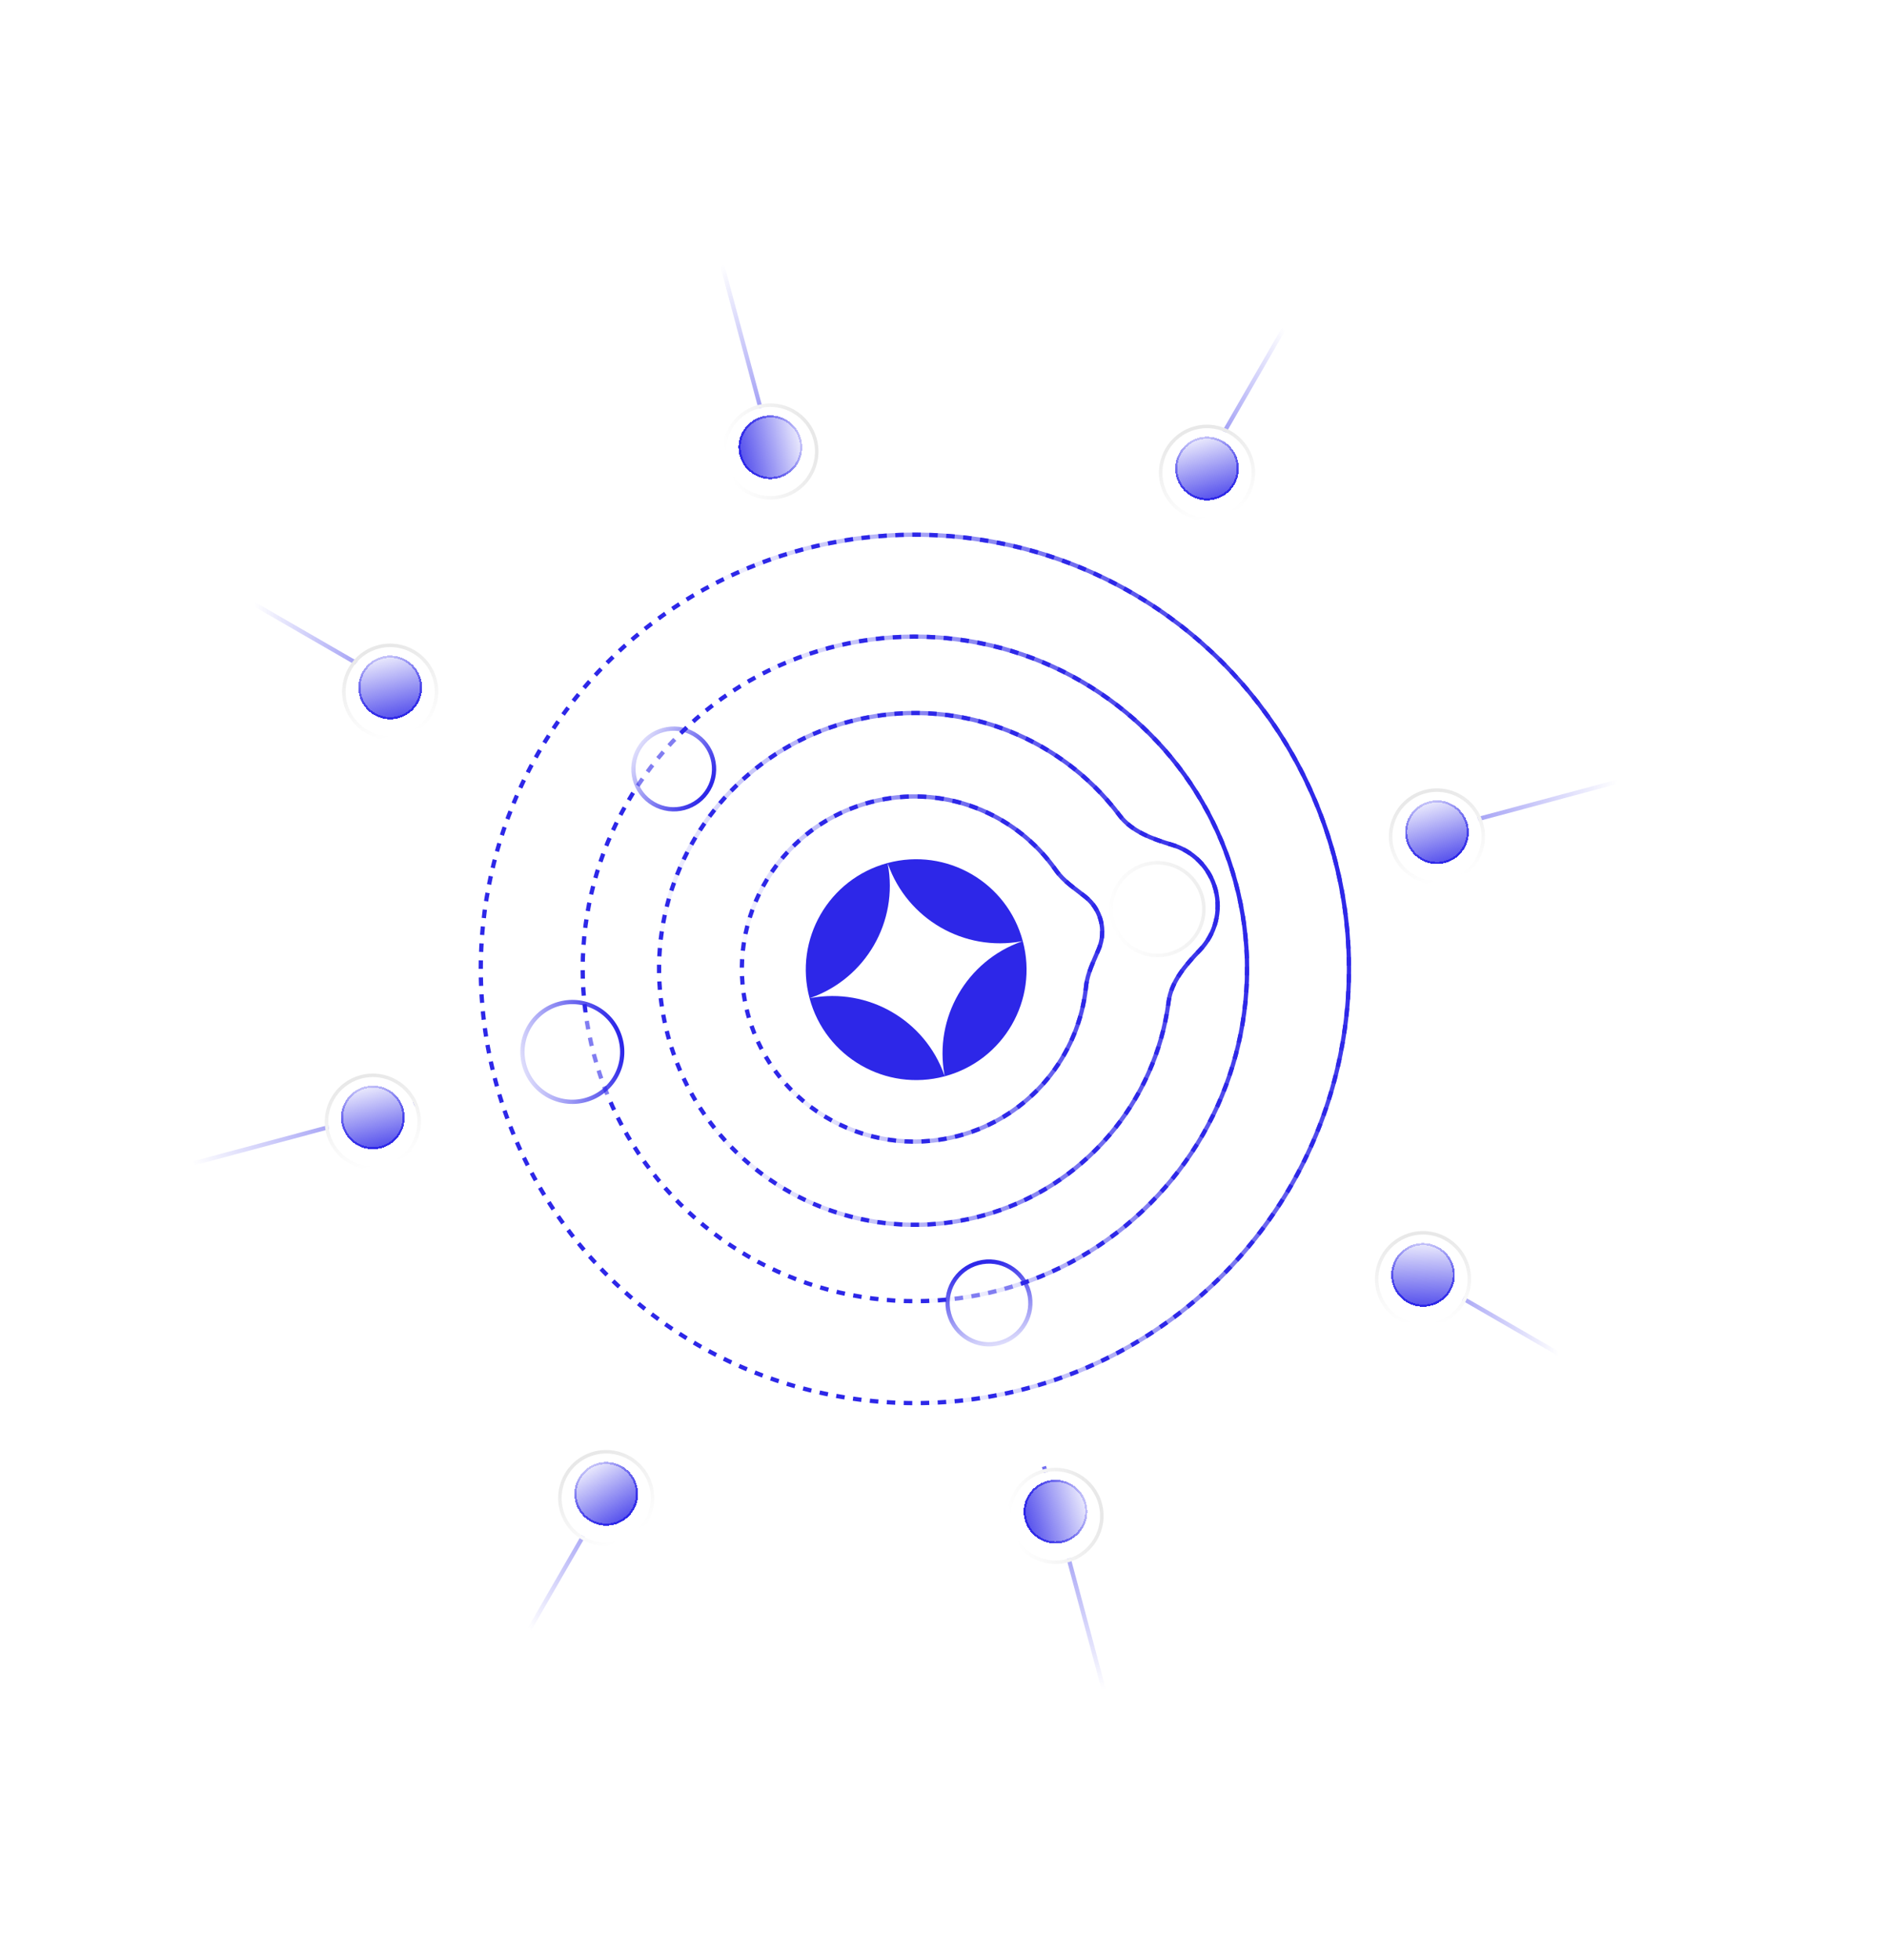 <svg width="889" height="923" viewBox="0 0 889 923" fill="none" xmlns="http://www.w3.org/2000/svg">
<path d="M565.287 447.491L564.566 446.798L565.287 447.491ZM550.558 471.754L549.566 471.626L550.558 471.754ZM527.46 384.053L526.66 384.653L527.46 384.053ZM552.235 397.92L551.949 398.878L552.235 397.92ZM315.587 487.276C315.418 486.642 315.253 486.009 315.094 485.375L313.154 485.861C313.316 486.505 313.483 487.149 313.655 487.793L315.587 487.276ZM314.205 481.572C313.928 480.292 313.672 479.011 313.438 477.731L311.47 478.091C311.709 479.392 311.969 480.694 312.251 481.996L314.205 481.572ZM312.797 473.875C312.603 472.582 312.432 471.291 312.282 470L310.295 470.231C310.448 471.543 310.622 472.857 310.819 474.171L312.797 473.875ZM311.894 466.105C311.785 464.804 311.699 463.504 311.634 462.206L309.636 462.306C309.703 463.626 309.79 464.947 309.9 466.271L311.894 466.105ZM311.503 458.298C311.48 456.991 311.48 455.687 311.5 454.385L309.501 454.353C309.48 455.677 309.48 457.003 309.503 458.332L311.503 458.298ZM311.627 450.479C311.691 449.174 311.776 447.874 311.882 446.577L309.889 446.413C309.781 447.732 309.694 449.055 309.629 450.381L311.627 450.479ZM312.267 442.683C312.416 441.387 312.587 440.095 312.778 438.808L310.8 438.513C310.605 439.822 310.432 441.136 310.28 442.454L312.267 442.683ZM313.418 434.95C313.652 433.666 313.908 432.387 314.184 431.114L312.229 430.69C311.949 431.985 311.689 433.285 311.45 434.591L313.418 434.95ZM315.075 427.307C315.393 426.042 315.732 424.783 316.09 423.531L314.168 422.98C313.803 424.253 313.459 425.533 313.135 426.819L315.075 427.307ZM317.23 419.789C317.63 418.547 318.05 417.313 318.49 416.087L316.607 415.411C316.16 416.658 315.733 417.913 315.326 419.175L317.23 419.789ZM319.87 412.428C320.351 411.215 320.851 410.011 321.37 408.815L319.535 408.019C319.007 409.234 318.499 410.459 318.011 411.692L319.87 412.428ZM322.986 405.254C323.544 404.075 324.121 402.906 324.717 401.747L322.938 400.833C322.332 402.011 321.746 403.2 321.178 404.398L322.986 405.254ZM326.561 398.298C327.195 397.159 327.847 396.029 328.517 394.911L326.801 393.883C326.12 395.02 325.457 396.168 324.813 397.326L326.561 398.298ZM330.582 391.589C331.288 390.494 332.011 389.409 332.753 388.337L331.108 387.199C330.354 388.29 329.618 389.392 328.9 390.506L330.582 391.589ZM335.029 385.156C335.805 384.109 336.598 383.074 337.408 382.051L335.841 380.809C335.017 381.849 334.211 382.901 333.422 383.966L335.029 385.156ZM339.887 379.027C340.729 378.032 341.587 377.052 342.462 376.084L340.979 374.742C340.089 375.726 339.216 376.723 338.36 377.734L339.887 379.027ZM345.134 373.227C346.038 372.29 346.959 371.367 347.896 370.459L346.504 369.023C345.552 369.947 344.615 370.885 343.695 371.837L345.134 373.227ZM350.747 367.784C351.712 366.908 352.692 366.048 353.687 365.202L352.392 363.678C351.38 364.538 350.384 365.413 349.403 366.303L350.747 367.784ZM356.708 362.72C357.727 361.91 358.76 361.116 359.808 360.339L358.616 358.733C357.551 359.524 356.5 360.331 355.464 361.154L356.708 362.72ZM362.988 358.059C364.058 357.319 365.142 356.595 366.239 355.887L365.156 354.206C364.04 354.925 362.938 355.662 361.85 356.415L362.988 358.059ZM369.559 353.824C370.676 353.156 371.806 352.504 372.949 351.87L371.979 350.121C370.816 350.766 369.667 351.429 368.532 352.108L369.559 353.824ZM376.399 350.03C377.555 349.437 378.724 348.862 379.906 348.305L379.053 346.496C377.852 347.062 376.663 347.647 375.487 348.25L376.399 350.03ZM383.473 346.693C384.666 346.178 385.87 345.681 387.086 345.202L386.353 343.341C385.117 343.828 383.892 344.334 382.68 344.858L383.473 346.693ZM390.746 343.829C391.972 343.392 393.209 342.973 394.456 342.574L393.846 340.669C392.578 341.075 391.32 341.501 390.074 341.945L390.746 343.829ZM398.194 341.442C398.822 341.263 399.453 341.088 400.086 340.918L399.569 338.987C398.925 339.159 398.284 339.336 397.645 339.519L398.194 341.442ZM400.086 340.918C400.725 340.747 401.364 340.582 402.003 340.422L401.516 338.482C400.867 338.644 400.218 338.813 399.569 338.987L400.086 340.918ZM405.847 339.524C407.137 339.245 408.428 338.988 409.718 338.753L409.359 336.786C408.047 337.025 406.736 337.286 405.424 337.57L405.847 339.524ZM413.612 338.109C414.918 337.915 416.224 337.744 417.528 337.594L417.3 335.607C415.974 335.759 414.646 335.934 413.318 336.131L413.612 338.109ZM421.458 337.208C422.774 337.101 424.087 337.016 425.399 336.953L425.303 334.956C423.969 335.02 422.633 335.106 421.296 335.215L421.458 337.208ZM429.344 336.83C430.663 336.81 431.979 336.813 433.292 336.837L433.329 334.837C431.994 334.813 430.656 334.81 429.315 334.83L429.344 336.83ZM437.237 336.976C438.553 337.044 439.866 337.135 441.175 337.246L441.345 335.254C440.014 335.14 438.679 335.048 437.341 334.979L437.237 336.976ZM445.102 337.648C446.411 337.803 447.716 337.981 449.015 338.179L449.317 336.202C447.996 336 446.67 335.82 445.338 335.662L445.102 337.648ZM452.908 338.841C454.203 339.083 455.493 339.346 456.776 339.631L457.209 337.678C455.904 337.389 454.592 337.121 453.275 336.875L452.908 338.841ZM460.616 340.549C461.892 340.876 463.161 341.224 464.424 341.593L464.984 339.673C463.701 339.298 462.411 338.944 461.113 338.612L460.616 340.549ZM468.195 342.763C469.446 343.174 470.689 343.605 471.925 344.056L472.611 342.178C471.355 341.719 470.091 341.28 468.818 340.863L468.195 342.763ZM475.611 345.472C476.832 345.964 478.044 346.476 479.248 347.008L480.056 345.179C478.833 344.638 477.6 344.117 476.358 343.617L475.611 345.472ZM482.833 348.663C484.019 349.235 485.195 349.825 486.361 350.435L487.288 348.663C486.102 348.043 484.906 347.442 483.701 346.861L482.833 348.663ZM489.83 352.322C490.976 352.97 492.111 353.637 493.234 354.322L494.276 352.614C493.133 351.917 491.979 351.24 490.814 350.581L489.83 352.322ZM496.572 356.432C497.672 357.154 498.761 357.893 499.838 358.651L500.989 357.015C499.894 356.245 498.787 355.493 497.668 354.759L496.572 356.432ZM503.029 360.976C504.079 361.768 505.117 362.578 506.142 363.404L507.398 361.848C506.356 361.007 505.301 360.184 504.233 359.379L503.029 360.976ZM509.174 365.934C510.17 366.794 511.152 367.67 512.12 368.563L513.476 367.093C512.491 366.185 511.493 365.294 510.48 364.42L509.174 365.934ZM514.978 371.287C515.915 372.21 516.837 373.149 517.744 374.104L519.194 372.727C518.272 371.756 517.334 370.801 516.382 369.863L514.978 371.287ZM520.416 377.011C521.289 377.993 522.147 378.991 522.989 380.005L524.527 378.726C523.671 377.696 522.798 376.681 521.91 375.682L520.416 377.011ZM525.461 383.082C525.865 383.602 526.265 384.126 526.66 384.653L528.26 383.453C527.858 382.917 527.452 382.384 527.041 381.856L525.461 383.082ZM526.66 384.653C527.038 385.157 527.434 385.644 527.845 386.114L529.35 384.796C528.971 384.363 528.607 383.916 528.26 383.453L526.66 384.653ZM530.507 388.75C531.446 389.562 532.436 390.314 533.467 391.013L534.589 389.357C533.617 388.698 532.689 387.994 531.815 387.237L530.507 388.75ZM536.632 392.938C537.706 393.526 538.809 394.071 539.931 394.58L540.757 392.759C539.675 392.268 538.617 391.745 537.592 391.184L536.632 392.938ZM543.314 395.995C544.453 396.435 545.602 396.846 546.75 397.236L547.392 395.341C546.265 394.96 545.144 394.558 544.035 394.129L543.314 395.995ZM550.213 398.352C550.794 398.531 551.373 398.706 551.949 398.878L552.521 396.962C551.95 396.791 551.377 396.618 550.802 396.44L550.213 398.352ZM551.949 398.878C552.54 399.055 553.125 399.25 553.702 399.463L554.395 397.587C553.778 397.359 553.153 397.15 552.521 396.962L551.949 398.878ZM557.08 400.961C558.172 401.531 559.229 402.17 560.241 402.874L561.383 401.232C560.301 400.479 559.172 399.797 558.005 399.188L557.08 400.961ZM563.135 405.171C564.046 405.994 564.908 406.877 565.713 407.816L567.232 406.515C566.371 405.511 565.45 404.566 564.475 403.686L563.135 405.171ZM567.932 410.769C568.602 411.791 569.212 412.863 569.754 413.981L571.554 413.108C570.973 411.912 570.321 410.766 569.605 409.672L567.932 410.769ZM571.153 417.401C571.348 417.981 571.526 418.572 571.687 419.171L573.619 418.654C573.447 418.013 573.257 417.383 573.048 416.763L571.153 417.401ZM571.687 419.171C571.849 419.776 571.991 420.382 572.113 420.987L574.073 420.593C573.943 419.946 573.792 419.3 573.619 418.654L571.687 419.171ZM572.612 424.68C572.7 425.93 572.705 427.174 572.632 428.404L574.628 428.523C574.707 427.207 574.701 425.877 574.607 424.54L572.612 424.68ZM572.17 432.101C571.936 433.326 571.624 434.53 571.237 435.707L573.137 436.332C573.55 435.074 573.885 433.786 574.135 432.476L572.17 432.101ZM569.849 439.165C569.313 440.287 568.706 441.374 568.031 442.418L569.711 443.503C570.432 442.388 571.081 441.226 571.654 440.027L569.849 439.165ZM565.814 445.413C565.413 445.887 564.997 446.349 564.566 446.798L566.008 448.184C566.469 447.704 566.914 447.21 567.342 446.704L565.814 445.413ZM564.566 446.798C564.15 447.231 563.732 447.668 563.314 448.11L564.768 449.484C565.181 449.046 565.595 448.613 566.008 448.184L564.566 446.798ZM560.851 450.787C560.043 451.69 559.247 452.614 558.472 453.558L560.019 454.826C560.772 453.908 561.55 453.006 562.342 452.119L560.851 450.787ZM556.225 456.455C555.5 457.45 554.808 458.467 554.163 459.508L555.863 460.562C556.479 459.568 557.142 458.592 557.841 457.633L556.225 456.455ZM552.357 462.741C551.805 463.857 551.313 464.998 550.896 466.167L552.779 466.84C553.168 465.751 553.628 464.681 554.149 463.629L552.357 462.741ZM549.878 469.772C549.752 470.383 549.647 471.001 549.566 471.626L551.55 471.883C551.624 471.309 551.72 470.741 551.837 470.178L549.878 469.772ZM549.566 471.626C549.482 472.275 549.393 472.923 549.299 473.569L551.278 473.859C551.374 473.201 551.465 472.543 551.55 471.883L549.566 471.626ZM548.668 477.438C548.437 478.725 548.184 480.007 547.911 481.283L549.866 481.702C550.144 480.405 550.401 479.101 550.637 477.792L548.668 477.438ZM547.027 485.102C546.711 486.371 546.375 487.634 546.018 488.889L547.942 489.436C548.305 488.159 548.647 486.875 548.968 485.585L547.027 485.102ZM544.885 492.642C544.487 493.888 544.069 495.126 543.63 496.356L545.514 497.028C545.96 495.777 546.385 494.518 546.79 493.252L544.885 492.642ZM542.254 500.027C541.776 501.243 541.277 502.452 540.759 503.651L542.595 504.444C543.122 503.224 543.629 501.996 544.115 500.76L542.254 500.027ZM539.147 507.224C538.59 508.406 538.013 509.579 537.418 510.742L539.199 511.653C539.804 510.471 540.39 509.278 540.956 508.076L539.147 507.224ZM535.576 514.202C534.943 515.346 534.292 516.479 533.622 517.601L535.34 518.626C536.021 517.485 536.683 516.333 537.326 515.171L535.576 514.202ZM531.559 520.934C530.853 522.033 530.129 523.121 529.387 524.198L531.034 525.333C531.788 524.238 532.524 523.132 533.242 522.014L531.559 520.934ZM527.111 527.389C526.335 528.44 525.542 529.479 524.731 530.504L526.301 531.744C527.124 530.701 527.931 529.645 528.72 528.577L527.111 527.389ZM522.251 533.54C521.409 534.538 520.549 535.522 519.673 536.493L521.158 537.833C522.049 536.846 522.923 535.845 523.779 534.83L522.251 533.54ZM517 539.36C516.094 540.3 515.172 541.226 514.234 542.137L515.628 543.572C516.582 542.645 517.519 541.703 518.44 540.747L517 539.36ZM511.379 544.822C510.413 545.701 509.432 546.564 508.436 547.412L509.733 548.935C510.746 548.073 511.743 547.195 512.725 546.302L511.379 544.822ZM505.41 549.904C504.389 550.717 503.353 551.514 502.303 552.295L503.496 553.9C504.564 553.106 505.617 552.295 506.656 551.469L505.41 549.904ZM499.119 554.581C498.048 555.324 496.962 556.05 495.862 556.76L496.947 558.441C498.065 557.719 499.169 556.98 500.259 556.224L499.119 554.581ZM492.535 558.831C491.417 559.501 490.285 560.155 489.141 560.79L490.112 562.539C491.276 561.892 492.426 561.228 493.563 560.546L492.535 558.831ZM485.684 562.637C484.524 563.232 483.352 563.809 482.167 564.369L483.021 566.177C484.225 565.609 485.417 565.021 486.597 564.416L485.684 562.637ZM478.594 565.984C477.398 566.501 476.19 567.001 474.97 567.481L475.703 569.342C476.943 568.853 478.172 568.346 479.388 567.82L478.594 565.984ZM471.301 568.858C470.075 569.296 468.837 569.715 467.589 570.115L468.2 572.019C469.469 571.613 470.726 571.187 471.973 570.742L471.301 568.858ZM463.838 571.251C463.21 571.43 462.578 571.605 461.944 571.775L462.462 573.707C463.106 573.534 463.748 573.356 464.387 573.174L463.838 571.251ZM461.944 571.775C461.311 571.944 460.677 572.109 460.044 572.268L460.53 574.208C461.174 574.046 461.818 573.879 462.462 573.707L461.944 571.775ZM456.241 573.157C454.96 573.434 453.68 573.69 452.399 573.924L452.76 575.892C454.061 575.653 455.363 575.393 456.664 575.111L456.241 573.157ZM448.544 574.565C447.251 574.759 445.96 574.93 444.669 575.08L444.9 577.067C446.212 576.914 447.525 576.74 448.839 576.543L448.544 574.565ZM440.774 575.468C439.472 575.577 438.172 575.663 436.874 575.728L436.974 577.726C438.294 577.659 439.616 577.572 440.94 577.462L440.774 575.468ZM432.967 575.859C431.66 575.882 430.355 575.882 429.054 575.862L429.022 577.861C430.346 577.882 431.672 577.882 433.001 577.859L432.967 575.859ZM425.147 575.735C423.843 575.671 422.542 575.586 421.245 575.48L421.082 577.473C422.401 577.581 423.723 577.668 425.05 577.733L425.147 575.735ZM417.352 575.095C416.056 574.946 414.764 574.775 413.477 574.584L413.182 576.562C414.491 576.757 415.805 576.93 417.123 577.082L417.352 575.095ZM409.619 573.944C408.335 573.71 407.056 573.454 405.783 573.178L405.359 575.133C406.653 575.413 407.954 575.673 409.259 575.912L409.619 573.944ZM401.976 572.287C400.71 571.969 399.452 571.63 398.199 571.271L397.649 573.194C398.922 573.559 400.201 573.903 401.488 574.227L401.976 572.287ZM394.457 570.132C393.216 569.732 391.982 569.312 390.755 568.872L390.08 570.755C391.327 571.202 392.581 571.629 393.844 572.036L394.457 570.132ZM387.097 567.492C385.884 567.011 384.68 566.511 383.484 565.992L382.687 567.827C383.903 568.354 385.127 568.863 386.36 569.351L387.097 567.492ZM379.923 564.376C378.744 563.818 377.575 563.241 376.416 562.645L375.501 564.424C376.68 565.03 377.869 565.616 379.067 566.184L379.923 564.376ZM372.967 560.801C371.827 560.167 370.698 559.515 369.58 558.845L368.552 560.561C369.689 561.242 370.837 561.905 371.995 562.549L372.967 560.801ZM366.258 556.78C365.162 556.074 364.078 555.35 363.005 554.609L361.868 556.254C362.958 557.008 364.061 557.744 365.175 558.462L366.258 556.78ZM359.825 552.333C358.778 551.557 357.743 550.764 356.72 549.954L355.478 551.521C356.518 552.345 357.57 553.151 358.635 553.94L359.825 552.333ZM353.695 547.475C352.701 546.633 351.72 545.775 350.753 544.9L349.411 546.383C350.395 547.273 351.392 548.146 352.403 549.002L353.695 547.475ZM347.895 542.228C346.959 541.323 346.036 540.403 345.128 539.466L343.692 540.858C344.615 541.81 345.553 542.747 346.506 543.667L347.895 542.228ZM342.453 536.614C341.577 535.65 340.716 534.67 339.871 533.675L338.347 534.97C339.206 535.982 340.081 536.978 340.972 537.959L342.453 536.614ZM337.389 530.654C336.579 529.635 335.785 528.602 335.007 527.554L333.401 528.745C334.192 529.811 334.999 530.862 335.823 531.898L337.389 530.654ZM332.728 524.374C331.988 523.304 331.263 522.22 330.556 521.123L328.875 522.206C329.594 523.322 330.331 524.424 331.084 525.512L332.728 524.374ZM328.493 517.803C327.824 516.686 327.173 515.556 326.539 514.413L324.79 515.383C325.435 516.545 326.097 517.695 326.777 518.83L328.493 517.803ZM324.698 510.963C324.106 509.807 323.531 508.637 322.973 507.456L321.165 508.309C321.731 509.51 322.316 510.699 322.919 511.875L324.698 510.963ZM321.362 503.889C320.847 502.696 320.35 501.492 319.871 500.276L318.01 501.009C318.497 502.245 319.002 503.47 319.526 504.682L321.362 503.889ZM318.498 496.616C318.061 495.39 317.642 494.153 317.242 492.906L315.338 493.516C315.744 494.784 316.17 496.042 316.614 497.288L318.498 496.616ZM316.111 489.168C315.931 488.54 315.757 487.909 315.587 487.276L313.655 487.793C313.828 488.437 314.005 489.078 314.187 489.717L316.111 489.168Z" fill="#2D27E8"/>
<path d="M517.726 446.764L516.8 446.386L517.726 446.764ZM511.667 464.528L510.672 464.428L511.667 464.528ZM497.444 409.885L496.624 410.457L497.444 409.885ZM511.396 422.442L512.02 421.661L511.396 422.442ZM353.258 477.182C353.087 476.543 352.925 475.905 352.77 475.266L350.826 475.737C350.985 476.391 351.151 477.045 351.327 477.699L353.258 477.182ZM351.935 471.416C351.687 470.12 351.472 468.824 351.289 467.529L349.309 467.809C349.496 469.136 349.717 470.464 349.971 471.792L351.935 471.416ZM350.834 463.616C350.715 462.304 350.628 460.993 350.573 459.686L348.575 459.769C348.631 461.109 348.72 462.453 348.843 463.798L350.834 463.616ZM350.506 455.747C350.516 454.43 350.558 453.117 350.633 451.81L348.636 451.696C348.56 453.036 348.516 454.381 348.506 455.732L350.506 455.747ZM350.955 447.884C351.095 446.575 351.268 445.273 351.471 443.978L349.495 443.667C349.287 444.994 349.11 446.329 348.967 447.671L350.955 447.884ZM352.179 440.102C352.447 438.815 352.747 437.536 353.077 436.266L351.141 435.763C350.803 437.064 350.496 438.375 350.221 439.695L352.179 440.102ZM354.162 432.479C354.555 431.224 354.979 429.981 355.432 428.749L353.555 428.059C353.091 429.321 352.657 430.595 352.254 431.881L354.162 432.479ZM356.883 425.086C357.397 423.877 357.94 422.68 358.511 421.498L356.711 420.627C356.125 421.839 355.569 423.065 355.042 424.304L356.883 425.086ZM360.313 417.994C360.941 416.841 361.598 415.703 362.283 414.582L360.575 413.54C359.874 414.689 359.201 415.855 358.557 417.036L360.313 417.994ZM364.417 411.269C365.155 410.183 365.919 409.115 366.71 408.065L365.113 406.862C364.302 407.938 363.519 409.032 362.763 410.145L364.417 411.269ZM369.157 404.977C369.997 403.969 370.862 402.98 371.752 402.013L370.28 400.659C369.368 401.651 368.481 402.664 367.62 403.697L369.157 404.977ZM374.489 399.179C375.424 398.258 376.381 397.36 377.363 396.483L376.03 394.992C375.025 395.89 374.043 396.811 373.086 397.755L374.489 399.179ZM380.365 393.933C381.384 393.109 382.426 392.309 383.489 391.533L382.311 389.917C381.221 390.712 380.153 391.533 379.108 392.377L380.365 393.933ZM386.728 389.291C387.823 388.573 388.939 387.879 390.074 387.212L389.061 385.488C387.897 386.172 386.753 386.882 385.631 387.619L386.728 389.291ZM393.519 385.301C394.678 384.694 395.857 384.115 397.054 383.562L396.216 381.746C394.989 382.312 393.781 382.907 392.592 383.528L393.519 385.301ZM400.67 381.999C401.883 381.51 403.112 381.049 404.359 380.616L403.702 378.727C402.425 379.17 401.165 379.643 399.922 380.145L400.67 381.999ZM408.111 379.413C408.741 379.228 409.375 379.05 410.014 378.879L409.496 376.947C408.842 377.122 408.192 377.304 407.547 377.494L408.111 379.413ZM410.014 378.879C410.675 378.701 411.338 378.533 412 378.373L411.531 376.429C410.852 376.592 410.174 376.765 409.496 376.947L410.014 378.879ZM415.998 377.514C417.345 377.26 418.692 377.041 420.037 376.858L419.767 374.876C418.388 375.064 417.008 375.288 415.627 375.549L415.998 377.514ZM424.104 376.408C425.468 376.293 426.829 376.213 428.187 376.168L428.12 374.169C426.728 374.215 425.333 374.297 423.935 374.416L424.104 376.408ZM432.276 376.136C433.644 376.161 435.007 376.221 436.364 376.315L436.503 374.32C435.112 374.223 433.715 374.162 432.313 374.137L432.276 376.136ZM440.436 376.704C441.792 376.869 443.141 377.068 444.482 377.301L444.824 375.33C443.45 375.091 442.067 374.887 440.677 374.718L440.436 376.704ZM448.494 378.104C449.826 378.407 451.148 378.742 452.458 379.111L453 377.186C451.657 376.808 450.302 376.464 448.937 376.154L448.494 378.104ZM456.367 380.319C457.66 380.756 458.942 381.224 460.209 381.725L460.944 379.865C459.645 379.352 458.332 378.871 457.006 378.424L456.367 380.319ZM463.975 383.324C465.217 383.888 466.444 384.485 467.655 385.111L468.574 383.335C467.333 382.693 466.076 382.082 464.803 381.503L463.975 383.324ZM471.24 387.083C472.418 387.77 473.578 388.487 474.72 389.234L475.814 387.559C474.644 386.795 473.455 386.06 472.248 385.355L471.24 387.083ZM478.087 391.558C479.189 392.36 480.271 393.191 481.332 394.05L482.59 392.495C481.503 391.615 480.394 390.764 479.265 389.941L478.087 391.558ZM484.446 396.703C485.46 397.613 486.452 398.549 487.42 399.511L488.83 398.093C487.837 397.106 486.821 396.147 485.781 395.215L484.446 396.703ZM490.248 402.468C491.164 403.475 492.055 404.508 492.921 405.565L494.468 404.298C493.58 403.214 492.667 402.156 491.728 401.123L490.248 402.468ZM495.431 408.794C495.835 409.343 496.233 409.897 496.624 410.457L498.264 409.312C497.863 408.738 497.455 408.17 497.041 407.608L495.431 408.794ZM496.624 410.457C497.093 411.13 497.594 411.775 498.119 412.395L499.646 411.104C499.157 410.526 498.695 409.93 498.264 409.312L496.624 410.457ZM501.509 415.855C502.694 416.923 503.935 417.932 505.185 418.911L506.418 417.335C505.186 416.372 503.985 415.394 502.848 414.369L501.509 415.855ZM508.93 421.785C509.553 422.263 510.168 422.741 510.772 423.224L512.02 421.661C511.403 421.168 510.777 420.682 510.149 420.199L508.93 421.785ZM510.772 423.224C511.184 423.553 511.584 423.899 511.971 424.261L513.338 422.802C512.913 422.404 512.473 422.023 512.02 421.661L510.772 423.224ZM514.103 426.605C514.744 427.434 515.325 428.319 515.835 429.256L517.591 428.299C517.029 427.268 516.391 426.293 515.684 425.38L514.103 426.605ZM517.125 432.15C517.3 432.644 517.457 433.15 517.595 433.665L519.527 433.148C519.375 432.582 519.202 432.026 519.01 431.483L517.125 432.15ZM517.595 433.665C517.736 434.193 517.855 434.721 517.952 435.248L519.919 434.886C519.812 434.307 519.682 433.727 519.527 433.148L517.595 433.665ZM518.278 438.471C518.299 439.562 518.23 440.643 518.076 441.704L520.055 441.991C520.225 440.823 520.301 439.633 520.277 438.433L518.278 438.471ZM517.352 444.861C517.188 445.377 517.004 445.886 516.8 446.386L518.652 447.142C518.876 446.592 519.079 446.033 519.258 445.465L517.352 444.861ZM516.8 446.386C516.508 447.101 516.204 447.819 515.894 448.54L517.731 449.33C518.044 448.603 518.353 447.873 518.652 447.142L516.8 446.386ZM514.026 452.875C513.411 454.338 512.82 455.824 512.306 457.334L514.199 457.979C514.692 456.53 515.264 455.091 515.87 453.649L514.026 452.875ZM511.032 462.007C510.877 462.805 510.754 463.612 510.672 464.428L512.662 464.628C512.737 463.878 512.85 463.133 512.995 462.39L511.032 462.007ZM510.672 464.428C510.604 465.099 510.528 465.769 510.444 466.438L512.428 466.688C512.515 466.003 512.593 465.316 512.662 464.628L510.672 464.428ZM509.836 470.433C509.599 471.763 509.329 473.084 509.027 474.395L510.975 474.845C511.286 473.501 511.562 472.147 511.805 470.784L509.836 470.433ZM508.018 478.31C507.649 479.608 507.247 480.895 506.814 482.17L508.708 482.813C509.152 481.507 509.563 480.188 509.942 478.858L508.018 478.31ZM505.417 485.964C504.919 487.218 504.39 488.458 503.831 489.684L505.651 490.514C506.224 489.258 506.766 487.987 507.276 486.702L505.417 485.964ZM502.061 493.319C501.441 494.516 500.791 495.697 500.112 496.861L501.839 497.869C502.535 496.676 503.201 495.466 503.837 494.239L502.061 493.319ZM497.987 500.302C497.25 501.43 496.486 502.54 495.693 503.631L497.311 504.807C498.123 503.689 498.907 502.551 499.662 501.395L497.987 500.302ZM493.235 506.841C492.389 507.89 491.517 508.918 490.619 509.924L492.111 511.256C493.031 510.225 493.925 509.171 494.792 508.097L493.235 506.841ZM487.851 512.872C486.905 513.829 485.934 514.764 484.939 515.675L486.289 517.151C487.31 516.217 488.305 515.258 489.274 514.277L487.851 512.872ZM481.888 518.329C480.851 519.186 479.791 520.018 478.707 520.824L479.902 522.428C481.012 521.602 482.099 520.749 483.162 519.871L481.888 518.329ZM475.405 523.155C474.287 523.902 473.147 524.622 471.987 525.316L473.012 527.033C474.202 526.322 475.37 525.583 476.516 524.818L475.405 523.155ZM468.465 527.299C467.279 527.928 466.073 528.529 464.847 529.102L465.694 530.914C466.95 530.327 468.186 529.711 469.402 529.066L468.465 527.299ZM461.141 530.72C459.898 531.226 458.637 531.703 457.359 532.15L458.019 534.038C459.329 533.58 460.621 533.091 461.895 532.573L461.141 530.72ZM453.511 533.388C452.865 533.579 452.215 533.762 451.561 533.937L452.079 535.869C452.749 535.689 453.415 535.502 454.077 535.307L453.511 533.388ZM451.561 533.937C450.923 534.108 450.285 534.271 449.646 534.425L450.117 536.369C450.771 536.211 451.425 536.044 452.079 535.869L451.561 533.937ZM445.796 535.26C444.5 535.508 443.204 535.723 441.909 535.906L442.189 537.886C443.516 537.699 444.843 537.478 446.172 537.224L445.796 535.26ZM437.996 536.361C436.683 536.481 435.373 536.568 434.066 536.622L434.149 538.621C435.489 538.565 436.833 538.475 438.178 538.352L437.996 536.361ZM430.127 536.69C428.81 536.679 427.497 536.637 426.19 536.562L426.075 538.559C427.416 538.635 428.761 538.679 430.111 538.69L430.127 536.69ZM422.263 536.24C420.955 536.1 419.652 535.928 418.358 535.724L418.047 537.7C419.374 537.908 420.709 538.085 422.051 538.228L422.263 536.24ZM414.482 535.016C413.195 534.748 411.916 534.448 410.646 534.118L410.143 536.054C411.444 536.392 412.755 536.699 414.075 536.974L414.482 535.016ZM406.859 533.033C405.604 532.64 404.361 532.216 403.129 531.763L402.438 533.64C403.701 534.104 404.975 534.538 406.261 534.941L406.859 533.033ZM399.466 530.312C398.256 529.798 397.06 529.256 395.878 528.684L395.007 530.485C396.219 531.07 397.445 531.627 398.684 532.153L399.466 530.312ZM392.374 526.883C391.22 526.254 390.083 525.597 388.961 524.913L387.919 526.62C389.068 527.321 390.234 527.994 391.416 528.639L392.374 526.883ZM385.649 522.778C384.563 522.041 383.495 521.276 382.445 520.485L381.242 522.083C382.317 522.893 383.412 523.676 384.525 524.433L385.649 522.778ZM379.357 518.038C378.349 517.198 377.36 516.333 376.393 515.443L375.039 516.915C376.031 517.827 377.044 518.714 378.077 519.575L379.357 518.038ZM373.559 512.706C372.638 511.772 371.739 510.814 370.863 509.833L369.371 511.165C370.269 512.17 371.191 513.152 372.134 514.11L373.559 512.706ZM368.312 506.83C367.489 505.811 366.689 504.769 365.913 503.706L364.297 504.885C365.092 505.975 365.912 507.042 366.757 508.087L368.312 506.83ZM363.671 500.467C362.952 499.372 362.259 498.256 361.592 497.121L359.867 498.134C360.551 499.298 361.262 500.442 361.999 501.564L363.671 500.467ZM359.681 493.676C359.074 492.517 358.494 491.338 357.942 490.141L356.126 490.98C356.692 492.206 357.287 493.414 357.908 494.603L359.681 493.676ZM356.379 486.525C355.89 485.313 355.429 484.083 354.996 482.836L353.106 483.493C353.55 484.77 354.023 486.03 354.524 487.273L356.379 486.525ZM353.793 479.084C353.608 478.454 353.429 477.82 353.258 477.182L351.327 477.699C351.502 478.353 351.684 479.003 351.874 479.649L353.793 479.084Z" fill="#2D27E8"/>
<circle cx="431.015" cy="456.347" r="156.5" transform="rotate(-15 431.015 456.347)" stroke="#2D27E8" stroke-width="2" stroke-dasharray="4 4"/>
<circle cx="431.015" cy="456.347" r="204.5" transform="rotate(-15 431.015 456.347)" stroke="#2D27E8" stroke-width="2" stroke-dasharray="4 4"/>
<path d="M565.287 447.491L564.566 446.798L565.287 447.491ZM550.558 471.754L549.566 471.626L550.558 471.754ZM313.655 487.793C331.023 552.609 397.646 591.074 462.462 573.707L461.944 571.775C398.195 588.856 332.669 551.025 315.587 487.276L313.655 487.793ZM399.569 338.987C334.753 356.354 296.288 422.977 313.655 487.793L315.587 487.276C298.506 423.526 336.337 358 400.086 340.918L399.569 338.987ZM528.26 383.453C499.36 344.924 448.942 325.757 399.569 338.987L400.086 340.918C448.643 327.908 498.234 346.755 526.66 384.653L528.26 383.453ZM551.949 398.878C561.278 401.665 568.983 409.081 571.687 419.171L573.619 418.654C570.728 407.865 562.488 399.939 552.521 396.962L551.949 398.878ZM571.687 419.171C574.414 429.349 571.374 439.715 564.566 446.798L566.008 448.184C573.281 440.617 576.535 429.536 573.619 418.654L571.687 419.171ZM462.462 573.707C511.48 560.572 545.424 519.268 551.55 471.883L549.566 471.626C543.541 518.236 510.152 558.858 461.944 571.775L462.462 573.707ZM564.566 446.798C557.984 453.645 550.836 461.807 549.566 471.626L551.55 471.883C552.724 462.801 559.382 455.077 566.008 448.184L564.566 446.798ZM526.66 384.653C532.603 392.575 542.847 396.159 551.949 398.878L552.521 396.962C543.358 394.225 533.756 390.78 528.26 383.453L526.66 384.653Z" fill="url(#paint0_linear_303_80)"/>
<path d="M517.726 446.764L518.652 447.142L517.726 446.764ZM511.667 464.528L510.672 464.428L511.667 464.528ZM497.444 409.885L496.624 410.457L497.444 409.885ZM351.327 477.699C363.086 521.584 408.194 547.628 452.079 535.869L451.561 533.937C408.743 545.41 364.731 520 353.258 477.182L351.327 477.699ZM409.496 376.947C365.611 388.706 339.568 433.814 351.327 477.699L353.258 477.182C341.785 434.363 367.195 390.352 410.014 378.879L409.496 376.947ZM498.264 409.312C479.005 381.724 443.877 367.734 409.496 376.947L410.014 378.879C443.555 369.891 477.832 383.537 496.624 410.457L498.264 409.312ZM510.772 423.224C513.991 425.795 516.446 429.379 517.595 433.665L519.527 433.148C518.264 428.435 515.561 424.49 512.02 421.661L510.772 423.224ZM517.595 433.665C518.77 438.051 518.393 442.484 516.8 446.386L518.652 447.142C520.404 442.85 520.819 437.97 519.527 433.148L517.595 433.665ZM452.079 535.869C486.058 526.764 509.339 497.667 512.662 464.628L510.672 464.428C507.429 496.667 484.711 525.054 451.561 533.937L452.079 535.869ZM516.8 446.386C514.499 452.023 511.315 458.033 510.672 464.428L512.662 464.628C513.267 458.614 516.239 453.052 518.652 447.142L516.8 446.386ZM496.624 410.457C500.303 415.728 506.014 419.424 510.772 423.224L512.02 421.661C507.031 417.677 501.724 414.269 498.264 409.312L496.624 410.457Z" fill="url(#paint1_linear_303_80)"/>
<circle cx="431.015" cy="456.347" r="156.5" transform="rotate(-15 431.015 456.347)" stroke="url(#paint2_linear_303_80)" stroke-width="2"/>
<circle cx="431.015" cy="456.347" r="204.5" transform="rotate(-15 431.015 456.347)" stroke="url(#paint3_linear_303_80)" stroke-width="2"/>
<g filter="url(#filter0_d_303_80)">
<circle cx="545.348" cy="425.194" r="21" transform="rotate(-15 545.348 425.194)" fill="white"/>
<circle cx="545.348" cy="425.194" r="21.823" transform="rotate(-15 545.348 425.194)" stroke="url(#paint4_linear_303_80)" stroke-width="1.645"/>
</g>
<circle cx="431.627" cy="456.7" r="52" transform="rotate(-15 431.627 456.7)" fill="#2D27E8"/>
<path d="M418.169 406.472L418.343 406.967C427.517 432.952 454.249 448.386 481.34 443.338L481.856 443.242L481.361 443.416C455.375 452.59 439.942 479.322 444.99 506.413L445.086 506.928L444.911 506.434C435.738 480.448 409.006 465.015 381.915 470.063L381.399 470.159L381.894 469.984C407.879 460.81 423.313 434.079 418.265 406.988L418.169 406.472Z" fill="white"/>
<path d="M789.985 360.678L656.688 396.396" stroke="url(#paint5_linear_303_80)" stroke-width="2"/>
<g filter="url(#filter1_d_303_80)">
<circle cx="676.973" cy="390.96" r="21" transform="rotate(-15 676.973 390.96)" fill="white"/>
<circle cx="676.973" cy="390.96" r="21.823" transform="rotate(-15 676.973 390.96)" stroke="url(#paint6_linear_303_80)" stroke-width="1.645"/>
</g>
<g filter="url(#filter2_d_303_80)">
<circle cx="676.973" cy="390.96" r="15" transform="rotate(-15 676.973 390.96)" fill="url(#paint7_linear_303_80)" shape-rendering="crispEdges"/>
<circle cx="676.973" cy="390.96" r="14.5" transform="rotate(-15 676.973 390.96)" stroke="url(#paint8_linear_303_80)" shape-rendering="crispEdges"/>
</g>
<path d="M616.642 134.331L560.78 231.085" stroke="url(#paint9_linear_303_80)" stroke-width="2"/>
<path d="M754.643 649.358L657.888 593.497" stroke="url(#paint10_linear_303_80)" stroke-width="2"/>
<g filter="url(#filter3_d_303_80)">
<circle cx="568.644" cy="219.658" r="21" transform="rotate(-15 568.644 219.658)" fill="white"/>
<circle cx="568.644" cy="219.658" r="21.823" transform="rotate(-15 568.644 219.658)" stroke="url(#paint11_linear_303_80)" stroke-width="1.645"/>
</g>
<g filter="url(#filter4_d_303_80)">
<circle cx="568.644" cy="219.658" r="15" transform="rotate(-15 568.644 219.658)" fill="url(#paint12_linear_303_80)" shape-rendering="crispEdges"/>
<circle cx="568.644" cy="219.658" r="14.5" transform="rotate(-15 568.644 219.658)" stroke="url(#paint13_linear_303_80)" shape-rendering="crispEdges"/>
</g>
<g filter="url(#filter5_d_303_80)">
<circle cx="21" cy="21" r="21" transform="matrix(-1 -2.87868e-08 -2.87868e-08 1 691.411 578.461)" fill="white"/>
<circle cx="21" cy="21" r="21.823" transform="matrix(-1 -2.87868e-08 -2.87868e-08 1 691.411 578.461)" stroke="url(#paint14_linear_303_80)" stroke-width="1.645"/>
</g>
<g filter="url(#filter6_d_303_80)">
<circle cx="15" cy="15" r="15" transform="matrix(-1 -2.87868e-08 -2.87868e-08 1 685.411 584.461)" fill="url(#paint15_linear_303_80)" shape-rendering="crispEdges"/>
<circle cx="15" cy="15" r="14.5" transform="matrix(-1 -2.87868e-08 -2.87868e-08 1 685.411 584.461)" stroke="url(#paint16_linear_303_80)" shape-rendering="crispEdges"/>
</g>
<path d="M62.644 555.569L195.941 519.852" stroke="url(#paint17_linear_303_80)" stroke-width="2"/>
<g filter="url(#filter7_d_303_80)">
<circle cx="21" cy="21" r="21" transform="matrix(-0.966 0.259 0.259 0.966 190.506 499.568)" fill="white"/>
<circle cx="21" cy="21" r="21.823" transform="matrix(-0.966 0.259 0.259 0.966 190.506 499.568)" stroke="url(#paint18_linear_303_80)" stroke-width="1.645"/>
</g>
<g filter="url(#filter8_d_303_80)">
<circle cx="15" cy="15" r="15" transform="matrix(-0.966 0.259 0.259 0.966 186.264 506.916)" fill="url(#paint19_linear_303_80)" shape-rendering="crispEdges"/>
<circle cx="15" cy="15" r="14.5" transform="matrix(-0.966 0.259 0.259 0.966 186.264 506.916)" stroke="url(#paint20_linear_303_80)" shape-rendering="crispEdges"/>
</g>
<path d="M99.59 272.874L196.345 328.735" stroke="url(#paint21_linear_303_80)" stroke-width="2"/>
<path d="M237.592 787.902L293.453 691.147" stroke="url(#paint22_linear_303_80)" stroke-width="2"/>
<g filter="url(#filter9_d_303_80)">
<circle cx="21" cy="21" r="21" transform="matrix(-0.966 0.259 0.259 0.966 198.671 297.051)" fill="white"/>
<circle cx="21" cy="21" r="21.823" transform="matrix(-0.966 0.259 0.259 0.966 198.671 297.051)" stroke="url(#paint23_linear_303_80)" stroke-width="1.645"/>
</g>
<g filter="url(#filter10_d_303_80)">
<circle cx="15" cy="15" r="15" transform="matrix(-0.966 0.259 0.259 0.966 194.429 304.4)" fill="url(#paint24_linear_303_80)" shape-rendering="crispEdges"/>
<circle cx="15" cy="15" r="14.5" transform="matrix(-0.966 0.259 0.259 0.966 194.429 304.4)" stroke="url(#paint25_linear_303_80)" shape-rendering="crispEdges"/>
</g>
<g filter="url(#filter11_d_303_80)">
<circle cx="285.59" cy="702.574" r="21" transform="rotate(-30 285.59 702.574)" fill="white"/>
<circle cx="285.59" cy="702.574" r="21.823" transform="rotate(-30 285.59 702.574)" stroke="url(#paint26_linear_303_80)" stroke-width="1.645"/>
</g>
<g filter="url(#filter12_d_303_80)">
<circle cx="285.59" cy="702.574" r="15" transform="rotate(-30 285.59 702.574)" fill="url(#paint27_linear_303_80)" shape-rendering="crispEdges"/>
<circle cx="285.59" cy="702.574" r="14.5" transform="rotate(-30 285.59 702.574)" stroke="url(#paint28_linear_303_80)" shape-rendering="crispEdges"/>
</g>
<path d="M527.554 823.986L491.837 690.688" stroke="url(#paint29_linear_303_80)" stroke-width="2"/>
<g filter="url(#filter13_d_303_80)">
<circle cx="497.272" cy="710.973" r="21" transform="rotate(75 497.272 710.973)" fill="white"/>
<circle cx="497.272" cy="710.973" r="21.823" transform="rotate(75 497.272 710.973)" stroke="url(#paint30_linear_303_80)" stroke-width="1.645"/>
</g>
<g filter="url(#filter14_d_303_80)">
<circle cx="497.271" cy="710.973" r="15" transform="rotate(75 497.271 710.973)" fill="url(#paint31_linear_303_80)" shape-rendering="crispEdges"/>
<circle cx="497.271" cy="710.973" r="14.5" transform="rotate(75 497.271 710.973)" stroke="url(#paint32_linear_303_80)" shape-rendering="crispEdges"/>
</g>
<path d="M332.664 96.644L368.381 229.941" stroke="url(#paint33_linear_303_80)" stroke-width="2"/>
<g filter="url(#filter15_d_303_80)">
<circle cx="21" cy="21" r="21" transform="matrix(-0.259 -0.966 -0.966 0.259 388.665 224.506)" fill="white"/>
<circle cx="21" cy="21" r="21.823" transform="matrix(-0.259 -0.966 -0.966 0.259 388.665 224.506)" stroke="url(#paint34_linear_303_80)" stroke-width="1.645"/>
</g>
<g filter="url(#filter16_d_303_80)">
<circle cx="15" cy="15" r="15" transform="matrix(-0.259 -0.966 -0.966 0.259 381.316 220.263)" fill="url(#paint35_linear_303_80)" shape-rendering="crispEdges"/>
<circle cx="15" cy="15" r="14.5" transform="matrix(-0.259 -0.966 -0.966 0.259 381.316 220.263)" stroke="url(#paint36_linear_303_80)" shape-rendering="crispEdges"/>
</g>
<g clip-path="url(#clip0_303_80)" filter="url(#filter17_b_303_80)">
<g opacity="0.4" filter="url(#filter18_d_303_80)">
<circle cx="269.636" cy="495.447" r="23.5" transform="rotate(-15 269.636 495.447)" fill="white"/>
</g>
</g>
<circle cx="269.636" cy="495.447" r="23.5" transform="rotate(-15 269.636 495.447)" stroke="url(#paint37_linear_303_80)" stroke-width="2"/>
<g clip-path="url(#clip1_303_80)" filter="url(#filter19_b_303_80)">
<g opacity="0.4" filter="url(#filter20_d_303_80)">
<circle cx="465.923" cy="613.672" r="19.5" transform="rotate(-105 465.923 613.672)" fill="white"/>
</g>
</g>
<circle cx="465.923" cy="613.672" r="19.5" transform="rotate(-105 465.923 613.672)" stroke="url(#paint38_linear_303_80)" stroke-width="2"/>
<g filter="url(#filter21_b_303_80)">
<g opacity="0.4" filter="url(#filter22_d_303_80)">
<circle cx="317.404" cy="362.176" r="18.997" transform="rotate(30 317.404 362.176)" fill="white"/>
</g>
</g>
<circle cx="317.404" cy="362.176" r="18.997" transform="rotate(30 317.404 362.176)" stroke="url(#paint39_linear_303_80)" stroke-width="2"/>
<defs>
<filter id="filter0_d_303_80" x="516.697" y="399.543" width="57.302" height="57.302" filterUnits="userSpaceOnUse" color-interpolation-filters="sRGB">
<feFlood flood-opacity="0" result="BackgroundImageFix"/>
<feColorMatrix in="SourceAlpha" type="matrix" values="0 0 0 0 0 0 0 0 0 0 0 0 0 0 0 0 0 0 127 0" result="hardAlpha"/>
<feOffset dy="3"/>
<feGaussianBlur stdDeviation="3"/>
<feComposite in2="hardAlpha" operator="out"/>
<feColorMatrix type="matrix" values="0 0 0 0 0 0 0 0 0 0 0 0 0 0 0 0 0 0 0.3 0"/>
<feBlend mode="normal" in2="BackgroundImageFix" result="effect1_dropShadow_303_80"/>
<feBlend mode="normal" in="SourceGraphic" in2="effect1_dropShadow_303_80" result="shape"/>
</filter>
<filter id="filter1_d_303_80" x="648.322" y="365.309" width="57.302" height="57.302" filterUnits="userSpaceOnUse" color-interpolation-filters="sRGB">
<feFlood flood-opacity="0" result="BackgroundImageFix"/>
<feColorMatrix in="SourceAlpha" type="matrix" values="0 0 0 0 0 0 0 0 0 0 0 0 0 0 0 0 0 0 127 0" result="hardAlpha"/>
<feOffset dy="3"/>
<feGaussianBlur stdDeviation="3"/>
<feComposite in2="hardAlpha" operator="out"/>
<feColorMatrix type="matrix" values="0 0 0 0 0 0 0 0 0 0 0 0 0 0 0 0 0 0 0.3 0"/>
<feBlend mode="normal" in2="BackgroundImageFix" result="effect1_dropShadow_303_80"/>
<feBlend mode="normal" in="SourceGraphic" in2="effect1_dropShadow_303_80" result="shape"/>
</filter>
<filter id="filter2_d_303_80" x="658.969" y="373.956" width="36.008" height="36.008" filterUnits="userSpaceOnUse" color-interpolation-filters="sRGB">
<feFlood flood-opacity="0" result="BackgroundImageFix"/>
<feColorMatrix in="SourceAlpha" type="matrix" values="0 0 0 0 0 0 0 0 0 0 0 0 0 0 0 0 0 0 127 0" result="hardAlpha"/>
<feOffset dy="1"/>
<feGaussianBlur stdDeviation="1.5"/>
<feComposite in2="hardAlpha" operator="out"/>
<feColorMatrix type="matrix" values="0 0 0 0 0.012 0 0 0 0 0.368 0 0 0 0 0.4 0 0 0 0.4 0"/>
<feBlend mode="normal" in2="BackgroundImageFix" result="effect1_dropShadow_303_80"/>
<feBlend mode="normal" in="SourceGraphic" in2="effect1_dropShadow_303_80" result="shape"/>
</filter>
<filter id="filter3_d_303_80" x="539.993" y="194.008" width="57.302" height="57.302" filterUnits="userSpaceOnUse" color-interpolation-filters="sRGB">
<feFlood flood-opacity="0" result="BackgroundImageFix"/>
<feColorMatrix in="SourceAlpha" type="matrix" values="0 0 0 0 0 0 0 0 0 0 0 0 0 0 0 0 0 0 127 0" result="hardAlpha"/>
<feOffset dy="3"/>
<feGaussianBlur stdDeviation="3"/>
<feComposite in2="hardAlpha" operator="out"/>
<feColorMatrix type="matrix" values="0 0 0 0 0 0 0 0 0 0 0 0 0 0 0 0 0 0 0.3 0"/>
<feBlend mode="normal" in2="BackgroundImageFix" result="effect1_dropShadow_303_80"/>
<feBlend mode="normal" in="SourceGraphic" in2="effect1_dropShadow_303_80" result="shape"/>
</filter>
<filter id="filter4_d_303_80" x="550.64" y="202.655" width="36.008" height="36.008" filterUnits="userSpaceOnUse" color-interpolation-filters="sRGB">
<feFlood flood-opacity="0" result="BackgroundImageFix"/>
<feColorMatrix in="SourceAlpha" type="matrix" values="0 0 0 0 0 0 0 0 0 0 0 0 0 0 0 0 0 0 127 0" result="hardAlpha"/>
<feOffset dy="1"/>
<feGaussianBlur stdDeviation="1.5"/>
<feComposite in2="hardAlpha" operator="out"/>
<feColorMatrix type="matrix" values="0 0 0 0 0.012 0 0 0 0 0.368 0 0 0 0 0.4 0 0 0 0.4 0"/>
<feBlend mode="normal" in2="BackgroundImageFix" result="effect1_dropShadow_303_80"/>
<feBlend mode="normal" in="SourceGraphic" in2="effect1_dropShadow_303_80" result="shape"/>
</filter>
<filter id="filter5_d_303_80" x="641.766" y="573.816" width="57.29" height="57.29" filterUnits="userSpaceOnUse" color-interpolation-filters="sRGB">
<feFlood flood-opacity="0" result="BackgroundImageFix"/>
<feColorMatrix in="SourceAlpha" type="matrix" values="0 0 0 0 0 0 0 0 0 0 0 0 0 0 0 0 0 0 127 0" result="hardAlpha"/>
<feOffset dy="3"/>
<feGaussianBlur stdDeviation="3"/>
<feComposite in2="hardAlpha" operator="out"/>
<feColorMatrix type="matrix" values="0 0 0 0 0 0 0 0 0 0 0 0 0 0 0 0 0 0 0.3 0"/>
<feBlend mode="normal" in2="BackgroundImageFix" result="effect1_dropShadow_303_80"/>
<feBlend mode="normal" in="SourceGraphic" in2="effect1_dropShadow_303_80" result="shape"/>
</filter>
<filter id="filter6_d_303_80" x="652.411" y="582.461" width="36" height="36" filterUnits="userSpaceOnUse" color-interpolation-filters="sRGB">
<feFlood flood-opacity="0" result="BackgroundImageFix"/>
<feColorMatrix in="SourceAlpha" type="matrix" values="0 0 0 0 0 0 0 0 0 0 0 0 0 0 0 0 0 0 127 0" result="hardAlpha"/>
<feOffset dy="1"/>
<feGaussianBlur stdDeviation="1.5"/>
<feComposite in2="hardAlpha" operator="out"/>
<feColorMatrix type="matrix" values="0 0 0 0 0.012 0 0 0 0 0.368 0 0 0 0 0.4 0 0 0 0.4 0"/>
<feBlend mode="normal" in2="BackgroundImageFix" result="effect1_dropShadow_303_80"/>
<feBlend mode="normal" in="SourceGraphic" in2="effect1_dropShadow_303_80" result="shape"/>
</filter>
<filter id="filter7_d_303_80" x="147.006" y="499.636" width="57.302" height="57.302" filterUnits="userSpaceOnUse" color-interpolation-filters="sRGB">
<feFlood flood-opacity="0" result="BackgroundImageFix"/>
<feColorMatrix in="SourceAlpha" type="matrix" values="0 0 0 0 0 0 0 0 0 0 0 0 0 0 0 0 0 0 127 0" result="hardAlpha"/>
<feOffset dy="3"/>
<feGaussianBlur stdDeviation="3"/>
<feComposite in2="hardAlpha" operator="out"/>
<feColorMatrix type="matrix" values="0 0 0 0 0 0 0 0 0 0 0 0 0 0 0 0 0 0 0.3 0"/>
<feBlend mode="normal" in2="BackgroundImageFix" result="effect1_dropShadow_303_80"/>
<feBlend mode="normal" in="SourceGraphic" in2="effect1_dropShadow_303_80" result="shape"/>
</filter>
<filter id="filter8_d_303_80" x="157.654" y="508.284" width="36.007" height="36.008" filterUnits="userSpaceOnUse" color-interpolation-filters="sRGB">
<feFlood flood-opacity="0" result="BackgroundImageFix"/>
<feColorMatrix in="SourceAlpha" type="matrix" values="0 0 0 0 0 0 0 0 0 0 0 0 0 0 0 0 0 0 127 0" result="hardAlpha"/>
<feOffset dy="1"/>
<feGaussianBlur stdDeviation="1.5"/>
<feComposite in2="hardAlpha" operator="out"/>
<feColorMatrix type="matrix" values="0 0 0 0 0.012 0 0 0 0 0.368 0 0 0 0 0.4 0 0 0 0.4 0"/>
<feBlend mode="normal" in2="BackgroundImageFix" result="effect1_dropShadow_303_80"/>
<feBlend mode="normal" in="SourceGraphic" in2="effect1_dropShadow_303_80" result="shape"/>
</filter>
<filter id="filter9_d_303_80" x="155.171" y="297.12" width="57.302" height="57.302" filterUnits="userSpaceOnUse" color-interpolation-filters="sRGB">
<feFlood flood-opacity="0" result="BackgroundImageFix"/>
<feColorMatrix in="SourceAlpha" type="matrix" values="0 0 0 0 0 0 0 0 0 0 0 0 0 0 0 0 0 0 127 0" result="hardAlpha"/>
<feOffset dy="3"/>
<feGaussianBlur stdDeviation="3"/>
<feComposite in2="hardAlpha" operator="out"/>
<feColorMatrix type="matrix" values="0 0 0 0 0 0 0 0 0 0 0 0 0 0 0 0 0 0 0.3 0"/>
<feBlend mode="normal" in2="BackgroundImageFix" result="effect1_dropShadow_303_80"/>
<feBlend mode="normal" in="SourceGraphic" in2="effect1_dropShadow_303_80" result="shape"/>
</filter>
<filter id="filter10_d_303_80" x="165.818" y="305.767" width="36.007" height="36.008" filterUnits="userSpaceOnUse" color-interpolation-filters="sRGB">
<feFlood flood-opacity="0" result="BackgroundImageFix"/>
<feColorMatrix in="SourceAlpha" type="matrix" values="0 0 0 0 0 0 0 0 0 0 0 0 0 0 0 0 0 0 127 0" result="hardAlpha"/>
<feOffset dy="1"/>
<feGaussianBlur stdDeviation="1.5"/>
<feComposite in2="hardAlpha" operator="out"/>
<feColorMatrix type="matrix" values="0 0 0 0 0.012 0 0 0 0 0.368 0 0 0 0 0.4 0 0 0 0.4 0"/>
<feBlend mode="normal" in2="BackgroundImageFix" result="effect1_dropShadow_303_80"/>
<feBlend mode="normal" in="SourceGraphic" in2="effect1_dropShadow_303_80" result="shape"/>
</filter>
<filter id="filter11_d_303_80" x="256.941" y="676.925" width="57.298" height="57.298" filterUnits="userSpaceOnUse" color-interpolation-filters="sRGB">
<feFlood flood-opacity="0" result="BackgroundImageFix"/>
<feColorMatrix in="SourceAlpha" type="matrix" values="0 0 0 0 0 0 0 0 0 0 0 0 0 0 0 0 0 0 127 0" result="hardAlpha"/>
<feOffset dy="3"/>
<feGaussianBlur stdDeviation="3"/>
<feComposite in2="hardAlpha" operator="out"/>
<feColorMatrix type="matrix" values="0 0 0 0 0 0 0 0 0 0 0 0 0 0 0 0 0 0 0.3 0"/>
<feBlend mode="normal" in2="BackgroundImageFix" result="effect1_dropShadow_303_80"/>
<feBlend mode="normal" in="SourceGraphic" in2="effect1_dropShadow_303_80" result="shape"/>
</filter>
<filter id="filter12_d_303_80" x="267.588" y="685.571" width="36.005" height="36.005" filterUnits="userSpaceOnUse" color-interpolation-filters="sRGB">
<feFlood flood-opacity="0" result="BackgroundImageFix"/>
<feColorMatrix in="SourceAlpha" type="matrix" values="0 0 0 0 0 0 0 0 0 0 0 0 0 0 0 0 0 0 127 0" result="hardAlpha"/>
<feOffset dy="1"/>
<feGaussianBlur stdDeviation="1.5"/>
<feComposite in2="hardAlpha" operator="out"/>
<feColorMatrix type="matrix" values="0 0 0 0 0.012 0 0 0 0 0.368 0 0 0 0 0.4 0 0 0 0.4 0"/>
<feBlend mode="normal" in2="BackgroundImageFix" result="effect1_dropShadow_303_80"/>
<feBlend mode="normal" in="SourceGraphic" in2="effect1_dropShadow_303_80" result="shape"/>
</filter>
<filter id="filter13_d_303_80" x="468.621" y="685.322" width="57.302" height="57.302" filterUnits="userSpaceOnUse" color-interpolation-filters="sRGB">
<feFlood flood-opacity="0" result="BackgroundImageFix"/>
<feColorMatrix in="SourceAlpha" type="matrix" values="0 0 0 0 0 0 0 0 0 0 0 0 0 0 0 0 0 0 127 0" result="hardAlpha"/>
<feOffset dy="3"/>
<feGaussianBlur stdDeviation="3"/>
<feComposite in2="hardAlpha" operator="out"/>
<feColorMatrix type="matrix" values="0 0 0 0 0 0 0 0 0 0 0 0 0 0 0 0 0 0 0.3 0"/>
<feBlend mode="normal" in2="BackgroundImageFix" result="effect1_dropShadow_303_80"/>
<feBlend mode="normal" in="SourceGraphic" in2="effect1_dropShadow_303_80" result="shape"/>
</filter>
<filter id="filter14_d_303_80" x="479.268" y="693.969" width="36.007" height="36.008" filterUnits="userSpaceOnUse" color-interpolation-filters="sRGB">
<feFlood flood-opacity="0" result="BackgroundImageFix"/>
<feColorMatrix in="SourceAlpha" type="matrix" values="0 0 0 0 0 0 0 0 0 0 0 0 0 0 0 0 0 0 127 0" result="hardAlpha"/>
<feOffset dy="1"/>
<feGaussianBlur stdDeviation="1.5"/>
<feComposite in2="hardAlpha" operator="out"/>
<feColorMatrix type="matrix" values="0 0 0 0 0.012 0 0 0 0 0.368 0 0 0 0 0.4 0 0 0 0.4 0"/>
<feBlend mode="normal" in2="BackgroundImageFix" result="effect1_dropShadow_303_80"/>
<feBlend mode="normal" in="SourceGraphic" in2="effect1_dropShadow_303_80" result="shape"/>
</filter>
<filter id="filter15_d_303_80" x="334.295" y="184.006" width="57.302" height="57.302" filterUnits="userSpaceOnUse" color-interpolation-filters="sRGB">
<feFlood flood-opacity="0" result="BackgroundImageFix"/>
<feColorMatrix in="SourceAlpha" type="matrix" values="0 0 0 0 0 0 0 0 0 0 0 0 0 0 0 0 0 0 127 0" result="hardAlpha"/>
<feOffset dy="3"/>
<feGaussianBlur stdDeviation="3"/>
<feComposite in2="hardAlpha" operator="out"/>
<feColorMatrix type="matrix" values="0 0 0 0 0 0 0 0 0 0 0 0 0 0 0 0 0 0 0.3 0"/>
<feBlend mode="normal" in2="BackgroundImageFix" result="effect1_dropShadow_303_80"/>
<feBlend mode="normal" in="SourceGraphic" in2="effect1_dropShadow_303_80" result="shape"/>
</filter>
<filter id="filter16_d_303_80" x="344.941" y="192.653" width="36.008" height="36.008" filterUnits="userSpaceOnUse" color-interpolation-filters="sRGB">
<feFlood flood-opacity="0" result="BackgroundImageFix"/>
<feColorMatrix in="SourceAlpha" type="matrix" values="0 0 0 0 0 0 0 0 0 0 0 0 0 0 0 0 0 0 127 0" result="hardAlpha"/>
<feOffset dy="1"/>
<feGaussianBlur stdDeviation="1.5"/>
<feComposite in2="hardAlpha" operator="out"/>
<feColorMatrix type="matrix" values="0 0 0 0 0.012 0 0 0 0 0.368 0 0 0 0 0.4 0 0 0 0.4 0"/>
<feBlend mode="normal" in2="BackgroundImageFix" result="effect1_dropShadow_303_80"/>
<feBlend mode="normal" in="SourceGraphic" in2="effect1_dropShadow_303_80" result="shape"/>
</filter>
<filter id="filter17_b_303_80" x="229.281" y="455.092" width="80.71" height="80.709" filterUnits="userSpaceOnUse" color-interpolation-filters="sRGB">
<feFlood flood-opacity="0" result="BackgroundImageFix"/>
<feGaussianBlur in="BackgroundImageFix" stdDeviation="1.5"/>
<feComposite in2="SourceAlpha" operator="in" result="effect1_backgroundBlur_303_80"/>
<feBlend mode="normal" in="SourceGraphic" in2="effect1_backgroundBlur_303_80" result="shape"/>
</filter>
<filter id="filter18_d_303_80" x="242.13" y="471.941" width="55.012" height="55.012" filterUnits="userSpaceOnUse" color-interpolation-filters="sRGB">
<feFlood flood-opacity="0" result="BackgroundImageFix"/>
<feColorMatrix in="SourceAlpha" type="matrix" values="0 0 0 0 0 0 0 0 0 0 0 0 0 0 0 0 0 0 127 0" result="hardAlpha"/>
<feOffset dy="4"/>
<feGaussianBlur stdDeviation="2"/>
<feComposite in2="hardAlpha" operator="out"/>
<feColorMatrix type="matrix" values="0 0 0 0 0 0 0 0 0 0 0 0 0 0 0 0 0 0 0.25 0"/>
<feBlend mode="normal" in2="BackgroundImageFix" result="effect1_dropShadow_303_80"/>
<feBlend mode="normal" in="SourceGraphic" in2="effect1_dropShadow_303_80" result="shape"/>
</filter>
<filter id="filter19_b_303_80" x="425.569" y="573.318" width="80.71" height="80.709" filterUnits="userSpaceOnUse" color-interpolation-filters="sRGB">
<feFlood flood-opacity="0" result="BackgroundImageFix"/>
<feGaussianBlur in="BackgroundImageFix" stdDeviation="1.5"/>
<feComposite in2="SourceAlpha" operator="in" result="effect1_backgroundBlur_303_80"/>
<feBlend mode="normal" in="SourceGraphic" in2="effect1_backgroundBlur_303_80" result="shape"/>
</filter>
<filter id="filter20_d_303_80" x="442.418" y="594.168" width="47.01" height="47.01" filterUnits="userSpaceOnUse" color-interpolation-filters="sRGB">
<feFlood flood-opacity="0" result="BackgroundImageFix"/>
<feColorMatrix in="SourceAlpha" type="matrix" values="0 0 0 0 0 0 0 0 0 0 0 0 0 0 0 0 0 0 127 0" result="hardAlpha"/>
<feOffset dy="4"/>
<feGaussianBlur stdDeviation="2"/>
<feComposite in2="hardAlpha" operator="out"/>
<feColorMatrix type="matrix" values="0 0 0 0 0 0 0 0 0 0 0 0 0 0 0 0 0 0 0.25 0"/>
<feBlend mode="normal" in2="BackgroundImageFix" result="effect1_dropShadow_303_80"/>
<feBlend mode="normal" in="SourceGraphic" in2="effect1_dropShadow_303_80" result="shape"/>
</filter>
<filter id="filter21_b_303_80" x="272.74" y="317.512" width="89.328" height="89.328" filterUnits="userSpaceOnUse" color-interpolation-filters="sRGB">
<feFlood flood-opacity="0" result="BackgroundImageFix"/>
<feGaussianBlur in="BackgroundImageFix" stdDeviation="1.5"/>
<feComposite in2="SourceAlpha" operator="in" result="effect1_backgroundBlur_303_80"/>
<feBlend mode="normal" in="SourceGraphic" in2="effect1_backgroundBlur_303_80" result="shape"/>
</filter>
<filter id="filter22_d_303_80" x="294.403" y="343.175" width="46.001" height="46.001" filterUnits="userSpaceOnUse" color-interpolation-filters="sRGB">
<feFlood flood-opacity="0" result="BackgroundImageFix"/>
<feColorMatrix in="SourceAlpha" type="matrix" values="0 0 0 0 0 0 0 0 0 0 0 0 0 0 0 0 0 0 127 0" result="hardAlpha"/>
<feOffset dy="4"/>
<feGaussianBlur stdDeviation="2"/>
<feComposite in2="hardAlpha" operator="out"/>
<feColorMatrix type="matrix" values="0 0 0 0 0 0 0 0 0 0 0 0 0 0 0 0 0 0 0.25 0"/>
<feBlend mode="normal" in2="BackgroundImageFix" result="effect1_dropShadow_303_80"/>
<feBlend mode="normal" in="SourceGraphic" in2="effect1_dropShadow_303_80" result="shape"/>
</filter>
<linearGradient id="paint0_linear_303_80" x1="306.543" y1="457.401" x2="569.203" y2="390.588" gradientUnits="userSpaceOnUse">
<stop stop-color="#2D27E8" stop-opacity="0"/>
<stop offset="1" stop-color="#2D27E8"/>
</linearGradient>
<linearGradient id="paint1_linear_303_80" x1="346.845" y1="457.119" x2="523.98" y2="412.061" gradientUnits="userSpaceOnUse">
<stop stop-color="#2D27E8" stop-opacity="0"/>
<stop offset="1" stop-color="#2D27E8"/>
</linearGradient>
<linearGradient id="paint2_linear_303_80" x1="390.728" y1="411.786" x2="587.515" y2="411.784" gradientUnits="userSpaceOnUse">
<stop stop-color="#2D27E8" stop-opacity="0"/>
<stop offset="1" stop-color="#2D27E8"/>
</linearGradient>
<linearGradient id="paint3_linear_303_80" x1="378.372" y1="398.119" x2="635.515" y2="398.116" gradientUnits="userSpaceOnUse">
<stop stop-color="#2D27E8" stop-opacity="0"/>
<stop offset="1" stop-color="#2D27E8"/>
</linearGradient>
<linearGradient id="paint4_linear_303_80" x1="586.348" y1="425.194" x2="520.348" y2="425.194" gradientUnits="userSpaceOnUse">
<stop stop-color="#E8E8E8"/>
<stop offset="1" stop-color="white"/>
</linearGradient>
<linearGradient id="paint5_linear_303_80" x1="763.014" y1="354.431" x2="611.983" y2="341.332" gradientUnits="userSpaceOnUse">
<stop stop-color="#2D27E8" stop-opacity="0"/>
<stop offset="1" stop-color="#2D27E8"/>
</linearGradient>
<linearGradient id="paint6_linear_303_80" x1="676.973" y1="369.96" x2="676.973" y2="411.96" gradientUnits="userSpaceOnUse">
<stop stop-color="#E8E8E8"/>
<stop offset="1" stop-color="white"/>
</linearGradient>
<linearGradient id="paint7_linear_303_80" x1="678.095" y1="376.368" x2="679.225" y2="413.56" gradientUnits="userSpaceOnUse">
<stop stop-color="#2D27E8" stop-opacity="0.1"/>
<stop offset="1" stop-color="#2D27E8"/>
</linearGradient>
<linearGradient id="paint8_linear_303_80" x1="676.973" y1="375.96" x2="676.973" y2="405.96" gradientUnits="userSpaceOnUse">
<stop stop-color="#2D27E8" stop-opacity="0.2"/>
<stop offset="1" stop-color="#2D27E8"/>
</linearGradient>
<linearGradient id="paint9_linear_303_80" x1="600.717" y1="147.98" x2="502.847" y2="207.305" gradientUnits="userSpaceOnUse">
<stop stop-color="#2D27E8" stop-opacity="0"/>
<stop offset="1" stop-color="#2D27E8"/>
</linearGradient>
<linearGradient id="paint10_linear_303_80" x1="734.027" y1="645.5" x2="619.607" y2="643.057" gradientUnits="userSpaceOnUse">
<stop stop-color="#2D27E8" stop-opacity="0"/>
<stop offset="1" stop-color="#2D27E8"/>
</linearGradient>
<linearGradient id="paint11_linear_303_80" x1="568.644" y1="198.658" x2="568.644" y2="240.658" gradientUnits="userSpaceOnUse">
<stop stop-color="#E8E8E8"/>
<stop offset="1" stop-color="white"/>
</linearGradient>
<linearGradient id="paint12_linear_303_80" x1="569.766" y1="205.066" x2="570.896" y2="242.258" gradientUnits="userSpaceOnUse">
<stop stop-color="#2D27E8" stop-opacity="0.1"/>
<stop offset="1" stop-color="#2D27E8"/>
</linearGradient>
<linearGradient id="paint13_linear_303_80" x1="568.644" y1="204.658" x2="568.644" y2="234.658" gradientUnits="userSpaceOnUse">
<stop stop-color="#2D27E8" stop-opacity="0.2"/>
<stop offset="1" stop-color="#2D27E8"/>
</linearGradient>
<linearGradient id="paint14_linear_303_80" x1="21" y1="0" x2="21" y2="42" gradientUnits="userSpaceOnUse">
<stop stop-color="#E8E8E8"/>
<stop offset="1" stop-color="white"/>
</linearGradient>
<linearGradient id="paint15_linear_303_80" x1="16.122" y1="0.408" x2="17.253" y2="37.599" gradientUnits="userSpaceOnUse">
<stop stop-color="#2D27E8" stop-opacity="0.1"/>
<stop offset="1" stop-color="#2D27E8"/>
</linearGradient>
<linearGradient id="paint16_linear_303_80" x1="15" y1="0" x2="15" y2="30" gradientUnits="userSpaceOnUse">
<stop stop-color="#2D27E8" stop-opacity="0.2"/>
<stop offset="1" stop-color="#2D27E8"/>
</linearGradient>
<linearGradient id="paint17_linear_303_80" x1="82.878" y1="536.673" x2="207.125" y2="449.813" gradientUnits="userSpaceOnUse">
<stop stop-color="#2D27E8" stop-opacity="0"/>
<stop offset="1" stop-color="#2D27E8"/>
</linearGradient>
<linearGradient id="paint18_linear_303_80" x1="21" y1="0" x2="21" y2="42" gradientUnits="userSpaceOnUse">
<stop stop-color="#E8E8E8"/>
<stop offset="1" stop-color="white"/>
</linearGradient>
<linearGradient id="paint19_linear_303_80" x1="16.122" y1="0.408" x2="17.253" y2="37.599" gradientUnits="userSpaceOnUse">
<stop stop-color="#2D27E8" stop-opacity="0.1"/>
<stop offset="1" stop-color="#2D27E8"/>
</linearGradient>
<linearGradient id="paint20_linear_303_80" x1="15" y1="0" x2="15" y2="30" gradientUnits="userSpaceOnUse">
<stop stop-color="#2D27E8" stop-opacity="0.2"/>
<stop offset="1" stop-color="#2D27E8"/>
</linearGradient>
<linearGradient id="paint21_linear_303_80" x1="120.206" y1="276.732" x2="234.626" y2="279.175" gradientUnits="userSpaceOnUse">
<stop stop-color="#2D27E8" stop-opacity="0"/>
<stop offset="1" stop-color="#2D27E8"/>
</linearGradient>
<linearGradient id="paint22_linear_303_80" x1="253.516" y1="774.253" x2="351.386" y2="714.927" gradientUnits="userSpaceOnUse">
<stop stop-color="#2D27E8" stop-opacity="0"/>
<stop offset="1" stop-color="#2D27E8"/>
</linearGradient>
<linearGradient id="paint23_linear_303_80" x1="21" y1="0" x2="21" y2="42" gradientUnits="userSpaceOnUse">
<stop stop-color="#E8E8E8"/>
<stop offset="1" stop-color="white"/>
</linearGradient>
<linearGradient id="paint24_linear_303_80" x1="16.122" y1="0.408" x2="17.253" y2="37.599" gradientUnits="userSpaceOnUse">
<stop stop-color="#2D27E8" stop-opacity="0.1"/>
<stop offset="1" stop-color="#2D27E8"/>
</linearGradient>
<linearGradient id="paint25_linear_303_80" x1="15" y1="0" x2="15" y2="30" gradientUnits="userSpaceOnUse">
<stop stop-color="#2D27E8" stop-opacity="0.2"/>
<stop offset="1" stop-color="#2D27E8"/>
</linearGradient>
<linearGradient id="paint26_linear_303_80" x1="285.59" y1="681.574" x2="285.59" y2="723.574" gradientUnits="userSpaceOnUse">
<stop stop-color="#E8E8E8"/>
<stop offset="1" stop-color="white"/>
</linearGradient>
<linearGradient id="paint27_linear_303_80" x1="286.712" y1="687.982" x2="287.843" y2="725.173" gradientUnits="userSpaceOnUse">
<stop stop-color="#2D27E8" stop-opacity="0.1"/>
<stop offset="1" stop-color="#2D27E8"/>
</linearGradient>
<linearGradient id="paint28_linear_303_80" x1="285.59" y1="687.574" x2="285.59" y2="717.574" gradientUnits="userSpaceOnUse">
<stop stop-color="#2D27E8" stop-opacity="0.2"/>
<stop offset="1" stop-color="#2D27E8"/>
</linearGradient>
<linearGradient id="paint29_linear_303_80" x1="533.802" y1="797.014" x2="546.901" y2="645.983" gradientUnits="userSpaceOnUse">
<stop stop-color="#2D27E8" stop-opacity="0"/>
<stop offset="1" stop-color="#2D27E8"/>
</linearGradient>
<linearGradient id="paint30_linear_303_80" x1="497.272" y1="689.973" x2="497.272" y2="731.973" gradientUnits="userSpaceOnUse">
<stop stop-color="#E8E8E8"/>
<stop offset="1" stop-color="white"/>
</linearGradient>
<linearGradient id="paint31_linear_303_80" x1="498.393" y1="696.381" x2="499.524" y2="733.572" gradientUnits="userSpaceOnUse">
<stop stop-color="#2D27E8" stop-opacity="0.1"/>
<stop offset="1" stop-color="#2D27E8"/>
</linearGradient>
<linearGradient id="paint32_linear_303_80" x1="497.271" y1="695.973" x2="497.271" y2="725.973" gradientUnits="userSpaceOnUse">
<stop stop-color="#2D27E8" stop-opacity="0.2"/>
<stop offset="1" stop-color="#2D27E8"/>
</linearGradient>
<linearGradient id="paint33_linear_303_80" x1="351.56" y1="116.878" x2="438.42" y2="241.125" gradientUnits="userSpaceOnUse">
<stop stop-color="#2D27E8" stop-opacity="0"/>
<stop offset="1" stop-color="#2D27E8"/>
</linearGradient>
<linearGradient id="paint34_linear_303_80" x1="21" y1="0" x2="21" y2="42" gradientUnits="userSpaceOnUse">
<stop stop-color="#E8E8E8"/>
<stop offset="1" stop-color="white"/>
</linearGradient>
<linearGradient id="paint35_linear_303_80" x1="16.122" y1="0.408" x2="17.253" y2="37.599" gradientUnits="userSpaceOnUse">
<stop stop-color="#2D27E8" stop-opacity="0.1"/>
<stop offset="1" stop-color="#2D27E8"/>
</linearGradient>
<linearGradient id="paint36_linear_303_80" x1="15" y1="0" x2="15" y2="30" gradientUnits="userSpaceOnUse">
<stop stop-color="#2D27E8" stop-opacity="0.2"/>
<stop offset="1" stop-color="#2D27E8"/>
</linearGradient>
<linearGradient id="paint37_linear_303_80" x1="236.523" y1="487.22" x2="293.137" y2="488.717" gradientUnits="userSpaceOnUse">
<stop stop-color="#2D27E8" stop-opacity="0"/>
<stop offset="1" stop-color="#2D27E8"/>
</linearGradient>
<linearGradient id="paint38_linear_303_80" x1="438.447" y1="606.846" x2="485.424" y2="608.088" gradientUnits="userSpaceOnUse">
<stop stop-color="#2D27E8" stop-opacity="0"/>
<stop offset="1" stop-color="#2D27E8"/>
</linearGradient>
<linearGradient id="paint39_linear_303_80" x1="290.636" y1="355.525" x2="336.402" y2="356.736" gradientUnits="userSpaceOnUse">
<stop stop-color="#2D27E8" stop-opacity="0"/>
<stop offset="1" stop-color="#2D27E8"/>
</linearGradient>
<clipPath id="clip0_303_80">
<rect width="61" height="61" fill="white" transform="translate(232.281 473.88) rotate(-15)"/>
</clipPath>
<clipPath id="clip1_303_80">
<rect width="61" height="61" fill="white" transform="translate(444.357 651.027) rotate(-105)"/>
</clipPath>
</defs>
</svg>
